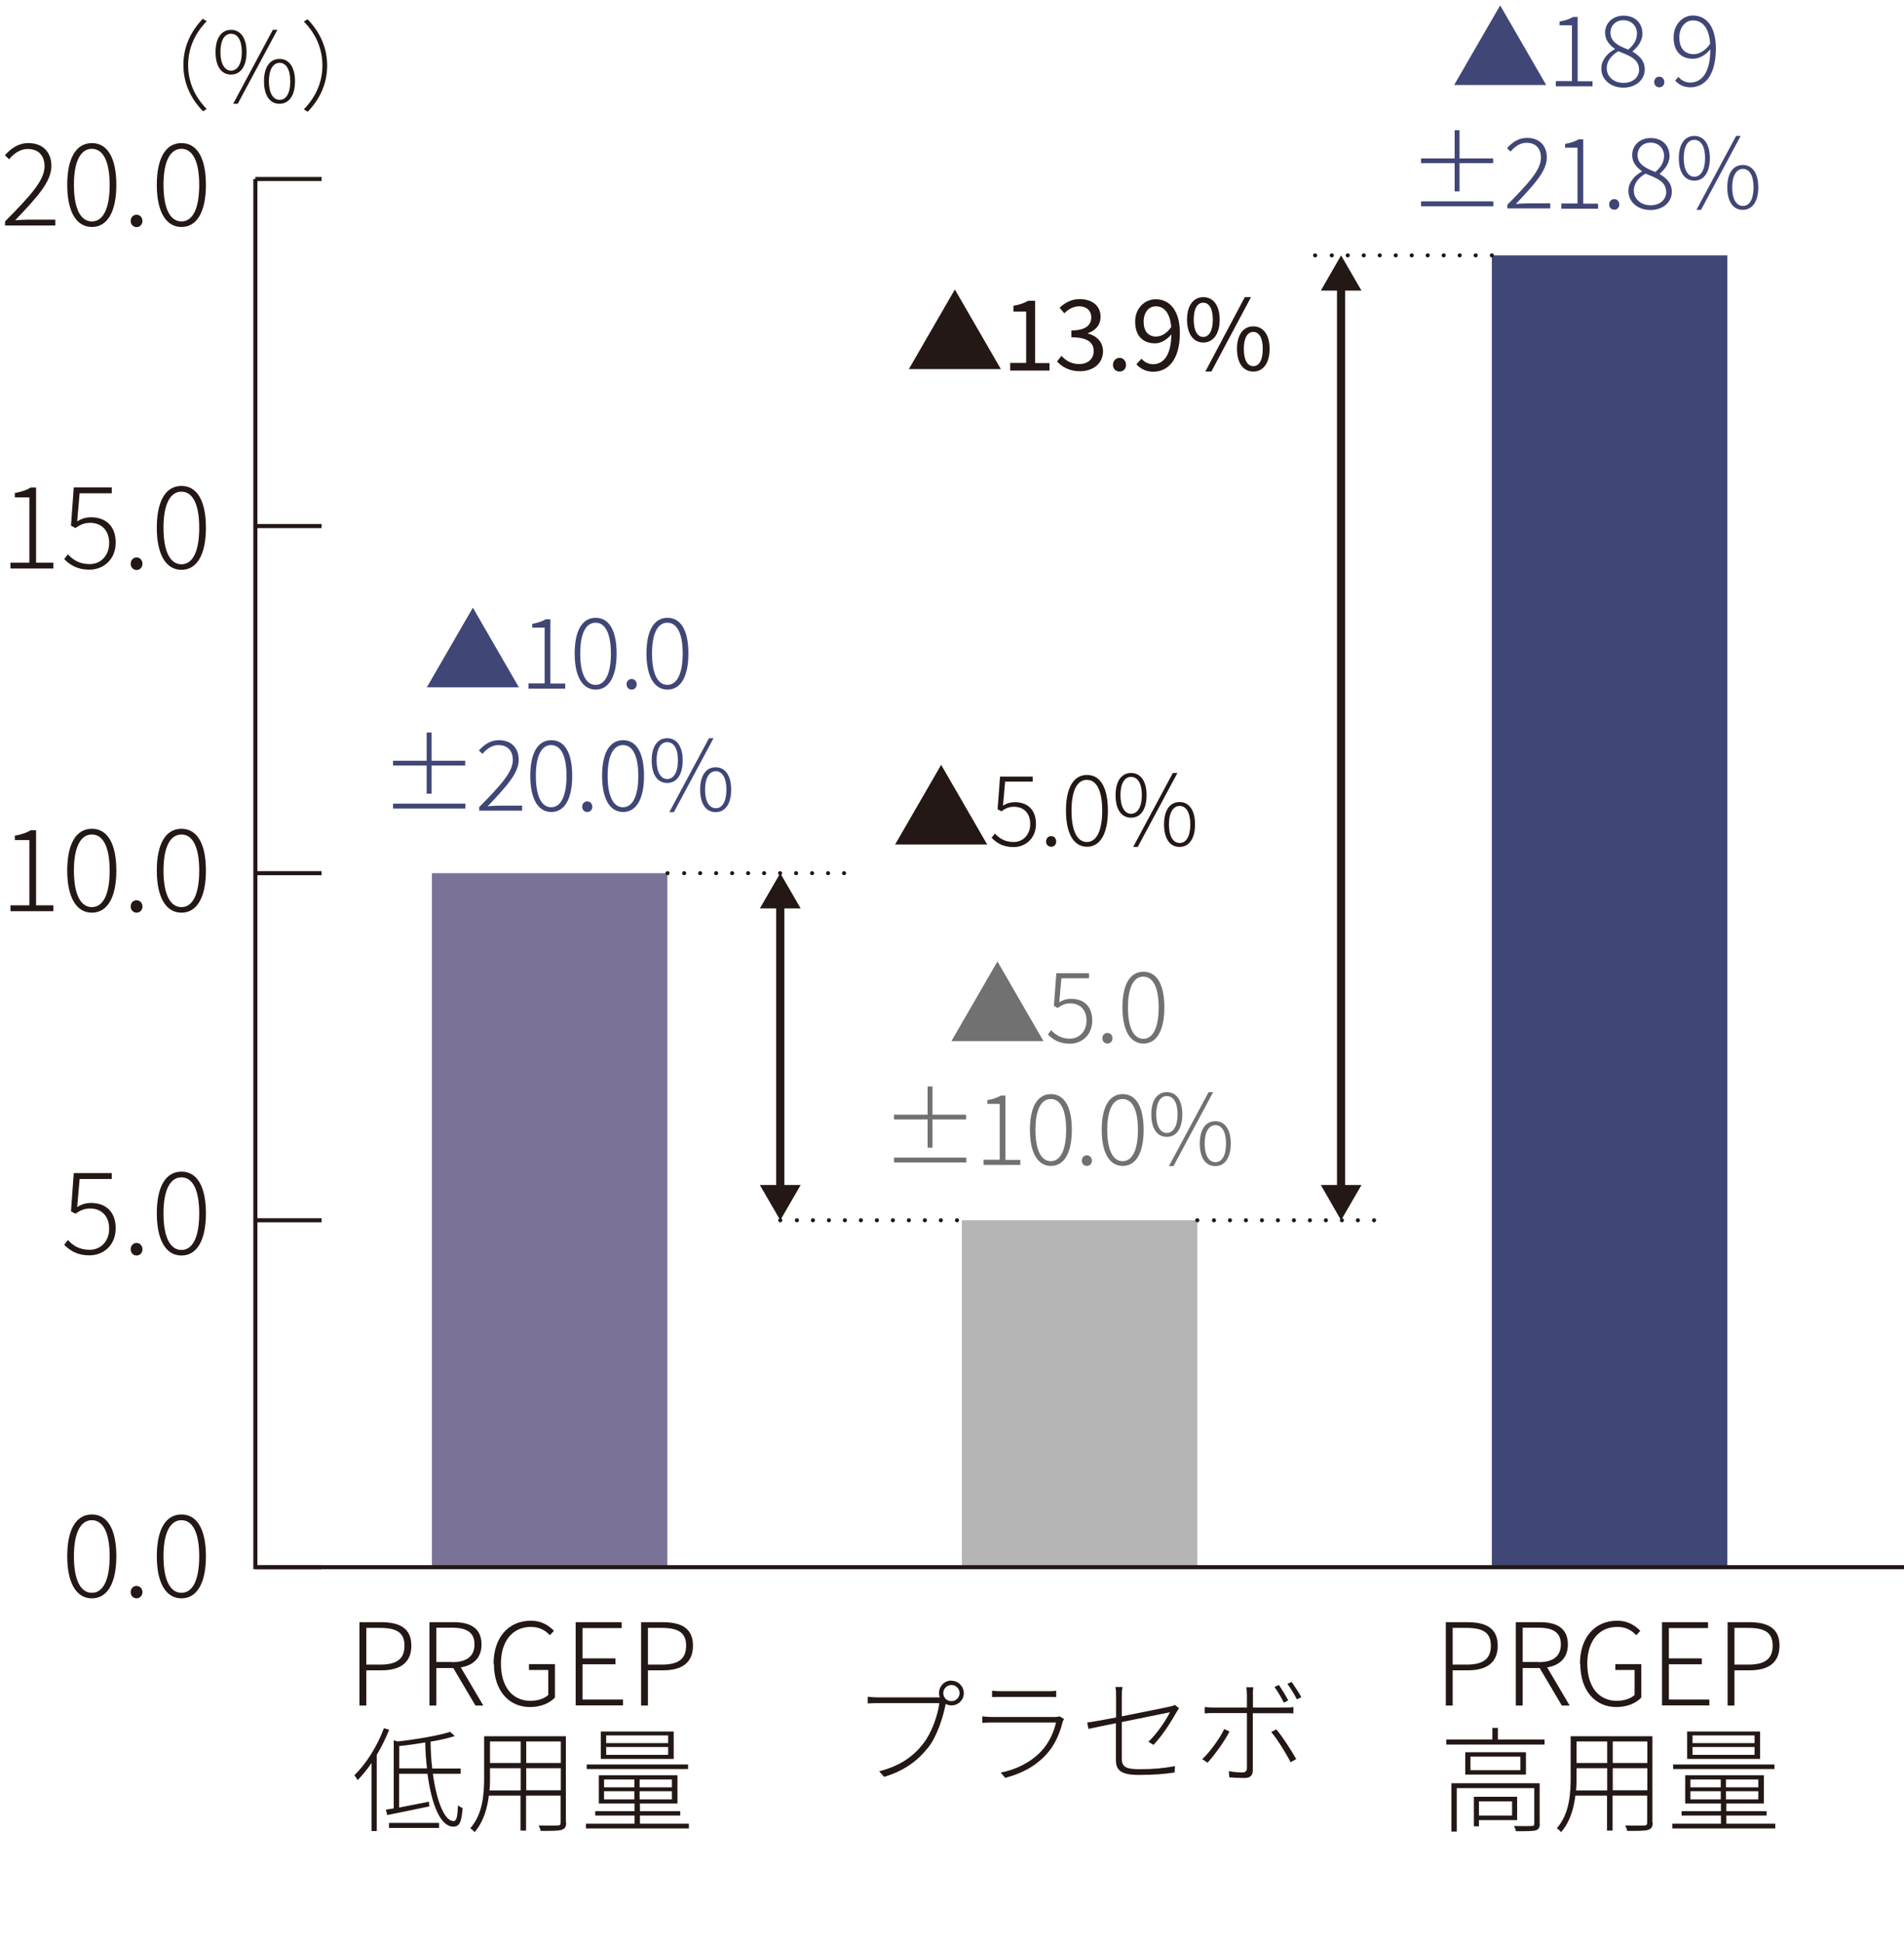 <?xml version="1.0" encoding="UTF-8"?><svg id="_レイヤー_2" xmlns="http://www.w3.org/2000/svg" viewBox="0 0 116.69 119.06"><defs><style>.cls-1{fill:#7b7397;}.cls-1,.cls-2,.cls-3,.cls-4,.cls-5{stroke-width:0px;}.cls-2{fill:#231815;}.cls-6,.cls-7,.cls-8{stroke-width:.25px;}.cls-6,.cls-7,.cls-8,.cls-9{fill:none;stroke:#231815;}.cls-6,.cls-8{stroke-linecap:round;stroke-linejoin:round;}.cls-8{stroke-dasharray:0 0 0 .98;}.cls-3{fill:#b5b5b6;}.cls-4{fill:#727171;}.cls-5{fill:#404676;}.cls-9{stroke-width:.5px;}</style></defs><g id="_レイヤー_1-2"><path class="cls-2" d="m.31,13.57c1.6-1.62,2.42-2.53,2.42-3.38,0-.6-.32-1.06-1.04-1.06-.44,0-.84.27-1.13.63l-.26-.25c.39-.42.82-.74,1.44-.74.89,0,1.41.56,1.41,1.4,0,.97-.88,1.92-2.22,3.33.27-.02.57-.04.84-.04h1.62v.36H.31v-.25Z"/><path class="cls-2" d="m4.12,11.33c0-1.65.55-2.56,1.51-2.56s1.5.91,1.5,2.56-.55,2.58-1.5,2.58-1.51-.94-1.51-2.58Zm2.6,0c0-1.5-.43-2.21-1.09-2.21s-1.1.71-1.1,2.21.43,2.24,1.1,2.24,1.09-.74,1.09-2.24Z"/><path class="cls-2" d="m8.01,13.54c0-.24.17-.38.36-.38s.36.15.36.38-.17.38-.36.38-.36-.15-.36-.38Z"/><path class="cls-2" d="m9.61,11.33c0-1.65.55-2.56,1.51-2.56s1.5.91,1.5,2.56-.55,2.58-1.5,2.58-1.51-.94-1.51-2.58Zm2.6,0c0-1.5-.43-2.21-1.09-2.21s-1.1.71-1.1,2.21.43,2.24,1.1,2.24,1.09-.74,1.09-2.24Z"/><path class="cls-2" d="m.64,34.48h1.16v-4h-.89v-.27c.41-.07.73-.18.97-.33h.33v4.6h1.06v.36H.64v-.36Z"/><path class="cls-2" d="m3.94,34.26l.22-.29c.29.31.67.6,1.34.6s1.19-.52,1.19-1.29-.46-1.24-1.17-1.24c-.37,0-.62.13-.9.32l-.27-.15.17-2.34h2.33v.36h-1.97l-.15,1.72c.25-.15.5-.25.85-.25.84,0,1.51.48,1.51,1.55s-.78,1.66-1.6,1.66-1.25-.34-1.58-.67Z"/><path class="cls-2" d="m8.01,34.55c0-.24.17-.39.36-.39s.36.15.36.39-.17.38-.36.38-.36-.15-.36-.38Z"/><path class="cls-2" d="m9.61,32.34c0-1.65.55-2.56,1.51-2.56s1.5.91,1.5,2.56-.55,2.58-1.5,2.58-1.51-.94-1.51-2.58Zm2.6,0c0-1.5-.43-2.21-1.09-2.21s-1.1.71-1.1,2.21.43,2.24,1.1,2.24,1.09-.74,1.09-2.24Z"/><path class="cls-2" d="m.64,55.48h1.16v-4h-.89v-.27c.41-.07.73-.18.97-.33h.33v4.6h1.06v.36H.64v-.36Z"/><path class="cls-2" d="m4.12,53.35c0-1.65.55-2.56,1.51-2.56s1.5.91,1.5,2.56-.55,2.58-1.5,2.58-1.51-.94-1.51-2.58Zm2.6,0c0-1.5-.43-2.21-1.09-2.21s-1.1.71-1.1,2.21.43,2.24,1.1,2.24,1.09-.74,1.09-2.24Z"/><path class="cls-2" d="m8.01,55.55c0-.24.17-.38.36-.38s.36.15.36.38-.17.38-.36.38-.36-.15-.36-.38Z"/><path class="cls-2" d="m9.61,53.35c0-1.65.55-2.56,1.51-2.56s1.5.91,1.5,2.56-.55,2.58-1.5,2.58-1.51-.94-1.51-2.58Zm2.6,0c0-1.5-.43-2.21-1.09-2.21s-1.1.71-1.1,2.21.43,2.24,1.1,2.24,1.09-.74,1.09-2.24Z"/><path class="cls-2" d="m3.94,76.28l.22-.29c.29.31.67.6,1.34.6s1.19-.52,1.19-1.29-.46-1.24-1.17-1.24c-.37,0-.62.13-.9.32l-.27-.15.17-2.34h2.33v.36h-1.97l-.15,1.72c.25-.15.5-.25.85-.25.84,0,1.51.48,1.51,1.55s-.78,1.66-1.6,1.66-1.25-.34-1.58-.67Z"/><path class="cls-2" d="m8.01,76.56c0-.24.17-.39.36-.39s.36.15.36.39-.17.38-.36.38-.36-.15-.36-.38Z"/><path class="cls-2" d="m9.61,74.36c0-1.65.55-2.56,1.51-2.56s1.5.91,1.5,2.56-.55,2.58-1.5,2.58-1.51-.94-1.51-2.58Zm2.6,0c0-1.5-.43-2.21-1.09-2.21s-1.1.71-1.1,2.21.43,2.24,1.1,2.24,1.09-.74,1.09-2.24Z"/><path class="cls-2" d="m4.12,95.37c0-1.65.55-2.56,1.51-2.56s1.5.91,1.5,2.56-.55,2.58-1.5,2.58-1.51-.94-1.51-2.58Zm2.6,0c0-1.5-.43-2.21-1.09-2.21s-1.1.71-1.1,2.21.43,2.24,1.1,2.24,1.09-.74,1.09-2.24Z"/><path class="cls-2" d="m8.01,97.57c0-.24.17-.38.36-.38s.36.15.36.38-.17.38-.36.38-.36-.15-.36-.38Z"/><path class="cls-2" d="m9.61,95.37c0-1.65.55-2.56,1.51-2.56s1.5.91,1.5,2.56-.55,2.58-1.5,2.58-1.51-.94-1.51-2.58Zm2.6,0c0-1.5-.43-2.21-1.09-2.21s-1.1.71-1.1,2.21.43,2.24,1.1,2.24,1.09-.74,1.09-2.24Z"/><rect class="cls-1" x="26.47" y="53.51" width="14.43" height="42.54"/><rect class="cls-3" x="58.95" y="74.78" width="14.43" height="21.27"/><rect class="cls-5" x="91.43" y="15.65" width="14.43" height="80.4"/><polyline class="cls-7" points="116.69 96.04 15.65 96.04 15.65 10.97"/><line class="cls-7" x1="15.65" y1="96.04" x2="19.71" y2="96.04"/><line class="cls-7" x1="15.65" y1="74.78" x2="19.71" y2="74.78"/><line class="cls-7" x1="15.65" y1="53.51" x2="19.71" y2="53.51"/><line class="cls-7" x1="15.65" y1="32.24" x2="19.71" y2="32.24"/><line class="cls-7" x1="15.65" y1="10.97" x2="19.71" y2="10.97"/><line class="cls-6" x1="51.73" y1="53.51" x2="51.73" y2="53.51"/><line class="cls-8" x1="50.75" y1="53.51" x2="41.4" y2="53.51"/><line class="cls-6" x1="40.91" y1="53.51" x2="40.91" y2="53.51"/><line class="cls-6" x1="58.65" y1="74.78" x2="58.65" y2="74.78"/><line class="cls-8" x1="57.66" y1="74.78" x2="48.31" y2="74.78"/><line class="cls-6" x1="47.82" y1="74.78" x2="47.82" y2="74.78"/><line class="cls-6" x1="84.21" y1="74.78" x2="84.21" y2="74.78"/><line class="cls-8" x1="83.22" y1="74.78" x2="73.88" y2="74.78"/><line class="cls-6" x1="73.38" y1="74.78" x2="73.38" y2="74.78"/><line class="cls-6" x1="91.43" y1="15.65" x2="91.43" y2="15.65"/><line class="cls-8" x1="90.44" y1="15.65" x2="81.09" y2="15.65"/><line class="cls-6" x1="80.6" y1="15.65" x2="80.6" y2="15.65"/><line class="cls-9" x1="47.82" y1="55.3" x2="47.82" y2="72.98"/><polygon class="cls-2" points="46.57 55.67 47.82 53.51 49.07 55.67 46.57 55.67"/><polygon class="cls-2" points="46.57 72.62 47.82 74.78 49.07 72.62 46.57 72.62"/><line class="cls-9" x1="82.19" y1="17.44" x2="82.19" y2="72.98"/><polygon class="cls-2" points="80.95 17.81 82.19 15.65 83.44 17.81 80.95 17.81"/><polygon class="cls-2" points="80.95 72.62 82.19 74.78 83.44 72.62 80.95 72.62"/><path class="cls-5" d="m26.16,42.12l2.82-4.88,2.82,4.88h-5.64Z"/><path class="cls-5" d="m32.39,41.88h.99v-3.42h-.76v-.23c.35-.06.62-.16.83-.28h.28v3.94h.91v.31h-2.25v-.31Z"/><path class="cls-5" d="m35.22,40.05c0-1.42.47-2.19,1.29-2.19s1.28.78,1.28,2.19-.47,2.21-1.28,2.21-1.29-.8-1.29-2.21Zm2.22,0c0-1.28-.37-1.89-.94-1.89s-.94.61-.94,1.89.37,1.92.94,1.92.94-.64.94-1.92Z"/><path class="cls-5" d="m38.4,41.94c0-.2.14-.33.31-.33s.31.13.31.33-.14.32-.31.32-.31-.13-.31-.32Z"/><path class="cls-5" d="m39.62,40.05c0-1.42.47-2.19,1.29-2.19s1.28.78,1.28,2.19-.47,2.21-1.28,2.21-1.29-.8-1.29-2.21Zm2.22,0c0-1.28-.37-1.89-.94-1.89s-.94.61-.94,1.89.37,1.92.94,1.92.94-.64.94-1.92Z"/><path class="cls-5" d="m26.45,46.91v1.73h-.3v-1.73h-2.06v-.29h2.06v-1.73h.3v1.73h2.06v.29h-2.06Zm2.07,2.64h-4.43v-.3h4.43v.3Z"/><path class="cls-5" d="m29.36,49.47c1.37-1.39,2.07-2.17,2.07-2.9,0-.52-.28-.91-.89-.91-.38,0-.72.23-.97.54l-.22-.21c.33-.36.7-.63,1.23-.63.76,0,1.21.48,1.21,1.2,0,.83-.76,1.64-1.9,2.85.23-.02.49-.04.72-.04h1.39v.31h-2.63v-.22Z"/><path class="cls-5" d="m32.5,47.55c0-1.42.47-2.19,1.29-2.19s1.28.78,1.28,2.19-.47,2.21-1.28,2.21-1.29-.8-1.29-2.21Zm2.22,0c0-1.28-.37-1.89-.94-1.89s-.94.61-.94,1.89.37,1.92.94,1.92.94-.64.94-1.92Z"/><path class="cls-5" d="m35.68,49.44c0-.2.14-.33.31-.33s.31.13.31.33-.14.32-.31.32-.31-.13-.31-.32Z"/><path class="cls-5" d="m36.9,47.55c0-1.42.47-2.19,1.29-2.19s1.28.78,1.28,2.19-.47,2.21-1.28,2.21-1.29-.8-1.29-2.21Zm2.22,0c0-1.28-.37-1.89-.94-1.89s-.94.61-.94,1.89.37,1.92.94,1.92.94-.64.94-1.92Z"/><path class="cls-5" d="m39.94,46.6c0-.87.37-1.36.95-1.36s.95.49.95,1.36-.36,1.38-.95,1.38-.95-.5-.95-1.38Zm1.61,0c0-.73-.26-1.12-.66-1.12s-.65.4-.65,1.12.26,1.14.65,1.14.66-.41.66-1.14Zm1.9-1.36h.28l-2.43,4.53h-.28l2.43-4.53Zm-.54,3.15c0-.88.37-1.37.95-1.37s.95.49.95,1.37-.37,1.38-.95,1.38-.95-.49-.95-1.38Zm1.61,0c0-.73-.26-1.13-.65-1.13s-.66.4-.66,1.13.26,1.14.66,1.14.65-.41.65-1.14Z"/><path class="cls-5" d="m89.12,5.21l2.82-4.88,2.82,4.88h-5.64Z"/><path class="cls-5" d="m95.35,4.97h.99V1.55h-.76v-.23c.35-.06.62-.16.83-.28h.28v3.94h.91v.31h-2.25v-.31Z"/><path class="cls-5" d="m98.14,4.2c0-.57.44-.98.83-1.19v-.02c-.31-.21-.6-.53-.6-.98,0-.62.49-1.05,1.13-1.05.73,0,1.16.47,1.16,1.11,0,.47-.35.87-.6,1.07v.03c.37.23.74.51.74,1.09,0,.62-.53,1.11-1.31,1.11s-1.35-.5-1.35-1.16Zm2.31.05c0-.64-.62-.85-1.27-1.11-.41.25-.71.59-.71,1.04,0,.51.43.9,1.03.9s.96-.37.96-.83Zm-.12-2.17c0-.46-.31-.84-.84-.84-.46,0-.79.32-.79.77,0,.58.55.82,1.09,1.03.35-.29.53-.61.53-.96Z"/><path class="cls-5" d="m101.38,5.03c0-.2.14-.33.31-.33s.31.12.31.33-.14.32-.31.32-.31-.13-.31-.32Z"/><path class="cls-5" d="m102.66,4.94l.21-.23c.18.23.44.35.71.35.66,0,1.24-.53,1.24-2.04-.29.36-.68.58-1.06.58-.74,0-1.19-.46-1.19-1.31,0-.79.55-1.34,1.18-1.34.85,0,1.41.71,1.41,2.01,0,1.76-.75,2.39-1.57,2.39-.41,0-.71-.17-.93-.42Zm1.15-1.62c.3,0,.69-.18,1-.64-.06-.88-.41-1.43-1.06-1.43-.47,0-.83.44-.83,1.04s.27,1.03.89,1.03Z"/><path class="cls-5" d="m89.45,10v1.73h-.3v-1.73h-2.06v-.29h2.06v-1.73h.3v1.73h2.06v.29h-2.06Zm2.07,2.64h-4.43v-.3h4.43v.3Z"/><path class="cls-5" d="m92.37,12.56c1.37-1.39,2.07-2.17,2.07-2.9,0-.52-.28-.91-.89-.91-.38,0-.72.23-.97.54l-.22-.21c.33-.36.7-.63,1.23-.63.76,0,1.21.48,1.21,1.2,0,.83-.76,1.64-1.9,2.85.23-.02.49-.04.72-.04h1.39v.31h-2.63v-.22Z"/><path class="cls-5" d="m95.69,12.47h.99v-3.42h-.76v-.23c.35-.06.62-.16.83-.28h.28v3.94h.91v.31h-2.25v-.31Z"/><path class="cls-5" d="m98.62,12.53c0-.2.14-.33.31-.33s.31.12.31.33-.14.32-.31.32-.31-.13-.31-.32Z"/><path class="cls-5" d="m99.8,11.7c0-.57.44-.98.83-1.19v-.02c-.31-.21-.6-.53-.6-.98,0-.62.49-1.05,1.13-1.05.73,0,1.16.47,1.16,1.11,0,.47-.35.87-.6,1.07v.03c.37.23.74.51.74,1.09,0,.62-.53,1.11-1.31,1.11s-1.35-.5-1.35-1.16Zm2.31.05c0-.64-.62-.85-1.27-1.11-.41.25-.71.59-.71,1.04,0,.51.43.9,1.03.9s.96-.37.96-.83Zm-.12-2.17c0-.46-.31-.84-.84-.84-.46,0-.79.32-.79.77,0,.58.55.82,1.09,1.03.35-.29.53-.61.53-.96Z"/><path class="cls-5" d="m102.89,9.69c0-.87.37-1.36.95-1.36s.95.49.95,1.36-.36,1.38-.95,1.38-.95-.5-.95-1.38Zm1.61,0c0-.73-.26-1.12-.66-1.12s-.65.4-.65,1.12.26,1.14.65,1.14.66-.41.66-1.14Zm1.9-1.36h.28l-2.43,4.53h-.28l2.43-4.53Zm-.54,3.15c0-.88.37-1.37.95-1.37s.95.49.95,1.37-.37,1.38-.95,1.38-.95-.49-.95-1.38Zm1.61,0c0-.73-.26-1.13-.65-1.13s-.66.4-.66,1.13.26,1.14.66,1.14.65-.41.65-1.14Z"/><path class="cls-4" d="m58.31,63.8l2.82-4.88,2.82,4.88h-5.64Z"/><path class="cls-4" d="m64.23,63.38l.19-.25c.25.26.58.52,1.15.52s1.02-.44,1.02-1.1-.39-1.06-1-1.06c-.32,0-.53.11-.77.28l-.23-.13.15-2h2v.31h-1.69l-.13,1.47c.21-.13.43-.21.73-.21.72,0,1.29.41,1.29,1.33s-.67,1.42-1.37,1.42-1.07-.29-1.35-.57Z"/><path class="cls-4" d="m67.56,63.63c0-.2.14-.33.31-.33s.31.13.31.33-.14.32-.31.32-.31-.13-.31-.32Z"/><path class="cls-4" d="m68.79,61.74c0-1.42.47-2.19,1.29-2.19s1.28.78,1.28,2.19-.47,2.21-1.28,2.21-1.29-.8-1.29-2.21Zm2.22,0c0-1.28-.37-1.89-.94-1.89s-.94.61-.94,1.89.37,1.92.94,1.92.94-.64.94-1.92Z"/><path class="cls-4" d="m57.15,68.6v1.73h-.3v-1.73h-2.06v-.29h2.06v-1.73h.3v1.73h2.06v.29h-2.06Zm2.07,2.64h-4.43v-.3h4.43v.3Z"/><path class="cls-4" d="m60.28,71.07h.99v-3.42h-.76v-.23c.35-.06.62-.16.83-.28h.28v3.94h.91v.31h-2.25v-.31Z"/><path class="cls-4" d="m63.12,69.24c0-1.42.47-2.19,1.29-2.19s1.28.78,1.28,2.19-.47,2.21-1.28,2.21-1.29-.8-1.29-2.21Zm2.22,0c0-1.28-.37-1.89-.94-1.89s-.94.61-.94,1.89.37,1.92.94,1.92.94-.64.94-1.92Z"/><path class="cls-4" d="m66.3,71.13c0-.2.14-.33.31-.33s.31.13.31.33-.14.32-.31.32-.31-.13-.31-.32Z"/><path class="cls-4" d="m67.52,69.24c0-1.42.47-2.19,1.29-2.19s1.28.78,1.28,2.19-.47,2.21-1.28,2.21-1.29-.8-1.29-2.21Zm2.22,0c0-1.28-.37-1.89-.94-1.89s-.94.61-.94,1.89.37,1.92.94,1.92.94-.64.94-1.92Z"/><path class="cls-4" d="m70.56,68.29c0-.87.37-1.36.95-1.36s.95.49.95,1.36-.36,1.38-.95,1.38-.95-.5-.95-1.38Zm1.61,0c0-.73-.26-1.12-.66-1.12s-.65.4-.65,1.12.26,1.14.65,1.14.66-.41.66-1.14Zm1.9-1.36h.28l-2.43,4.53h-.28l2.43-4.53Zm-.54,3.15c0-.88.37-1.37.95-1.37s.95.49.95,1.37-.37,1.38-.95,1.38-.95-.49-.95-1.38Zm1.61,0c0-.73-.26-1.13-.65-1.13s-.66.4-.66,1.13.26,1.14.66,1.14.65-.41.65-1.14Z"/><path class="cls-2" d="m54.86,51.75l2.82-4.88,2.82,4.88h-5.64Z"/><path class="cls-2" d="m60.78,51.33l.19-.25c.25.26.58.52,1.15.52s1.02-.44,1.02-1.1-.39-1.06-1-1.06c-.32,0-.53.11-.77.28l-.23-.13.15-2h2v.31h-1.69l-.13,1.47c.21-.13.43-.21.73-.21.72,0,1.29.41,1.29,1.33s-.67,1.42-1.37,1.42-1.07-.29-1.35-.57Z"/><path class="cls-2" d="m64.11,51.57c0-.2.14-.33.31-.33s.31.12.31.33-.14.32-.31.32-.31-.13-.31-.32Z"/><path class="cls-2" d="m65.33,49.68c0-1.42.47-2.19,1.29-2.19s1.28.78,1.28,2.19-.47,2.21-1.28,2.21-1.29-.8-1.29-2.21Zm2.22,0c0-1.28-.37-1.89-.94-1.89s-.94.61-.94,1.89.37,1.92.94,1.92.94-.64.94-1.92Z"/><path class="cls-2" d="m68.37,48.73c0-.87.37-1.36.95-1.36s.95.49.95,1.36-.36,1.38-.95,1.38-.95-.5-.95-1.38Zm1.61,0c0-.73-.26-1.12-.66-1.12s-.65.4-.65,1.12.26,1.14.65,1.14.66-.41.66-1.14Zm1.9-1.36h.28l-2.43,4.53h-.28l2.43-4.53Zm-.54,3.15c0-.88.37-1.37.95-1.37s.95.49.95,1.37-.37,1.38-.95,1.38-.95-.49-.95-1.38Zm1.61,0c0-.73-.26-1.13-.65-1.13s-.66.4-.66,1.13.26,1.14.66,1.14.65-.41.65-1.14Z"/><path class="cls-2" d="m55.7,22.62l2.82-4.88,2.82,4.88h-5.64Z"/><path class="cls-2" d="m61.91,22.24h.98v-3.15h-.78v-.35c.39-.07.67-.17.91-.31h.42v3.82h.88v.46h-2.41v-.46Z"/><path class="cls-2" d="m64.77,22.17l.28-.36c.26.27.59.5,1.09.5.52,0,.89-.31.89-.79,0-.51-.35-.85-1.37-.85v-.42c.91,0,1.22-.35,1.22-.8,0-.41-.29-.68-.74-.68-.35,0-.67.18-.91.43l-.29-.34c.33-.31.72-.53,1.23-.53.74,0,1.28.39,1.28,1.08,0,.52-.32.85-.78,1.01v.02c.52.13.93.5.93,1.09,0,.76-.63,1.22-1.41,1.22-.69,0-1.12-.29-1.41-.6Z"/><path class="cls-2" d="m68.21,22.36c0-.25.18-.43.4-.43s.4.17.4.43-.18.41-.4.41-.4-.17-.4-.41Z"/><path class="cls-2" d="m69.65,22.32l.31-.34c.17.21.43.34.7.34.6,0,1.11-.47,1.13-1.83-.28.34-.65.55-1,.55-.74,0-1.22-.45-1.22-1.33,0-.82.58-1.37,1.26-1.37.85,0,1.48.68,1.48,2.06,0,1.71-.77,2.38-1.63,2.38-.46,0-.79-.19-1.03-.45Zm1.23-1.7c.28,0,.62-.17.9-.58-.07-.83-.41-1.27-.95-1.27-.42,0-.74.37-.74.94s.26.92.8.92Z"/><path class="cls-2" d="m72.75,19.59c0-.88.4-1.38,1-1.38s1,.5,1,1.38-.4,1.4-1,1.4-1-.51-1-1.4Zm1.58,0c0-.7-.24-1.04-.59-1.04s-.58.34-.58,1.04.24,1.06.58,1.06.59-.35.59-1.06Zm1.97-1.38h.37l-2.43,4.56h-.37l2.42-4.56Zm-.49,3.17c0-.88.4-1.38,1-1.38s1,.5,1,1.38-.4,1.39-1,1.39-1-.5-1-1.39Zm1.58,0c0-.7-.24-1.04-.58-1.04s-.58.34-.58,1.04.23,1.06.58,1.06.58-.35.58-1.06Z"/><path class="cls-2" d="m12.44,1.16l.23.14c-.74.76-1.14,1.67-1.14,2.69s.4,1.94,1.14,2.69l-.23.14c-.76-.79-1.2-1.73-1.2-2.84s.44-2.05,1.2-2.84Z"/><path class="cls-2" d="m13.21,3.19c0-.87.37-1.36.95-1.36s.95.49.95,1.36-.36,1.38-.95,1.38-.95-.5-.95-1.38Zm1.61,0c0-.73-.26-1.12-.66-1.12s-.65.4-.65,1.12.26,1.14.65,1.14.66-.41.66-1.14Zm1.9-1.36h.28l-2.43,4.53h-.28l2.43-4.53Zm-.54,3.15c0-.88.37-1.37.95-1.37s.95.49.95,1.37-.37,1.38-.95,1.38-.95-.49-.95-1.38Zm1.61,0c0-.73-.26-1.13-.65-1.13s-.66.4-.66,1.13.26,1.14.66,1.14.65-.41.65-1.14Z"/><path class="cls-2" d="m18.85,6.84l-.23-.14c.74-.76,1.14-1.67,1.14-2.69s-.4-1.94-1.14-2.69l.23-.14c.76.79,1.2,1.73,1.2,2.84s-.44,2.05-1.2,2.84Z"/><path class="cls-2" d="m22.03,99.41h1.32c1.16,0,1.86.38,1.86,1.44s-.7,1.51-1.83,1.51h-.93v2.16h-.42v-5.11Zm1.27,2.6c1.01,0,1.49-.34,1.49-1.16s-.5-1.09-1.52-1.09h-.82v2.25h.85Z"/><path class="cls-2" d="m26.32,99.41h1.49c1.02,0,1.7.37,1.7,1.37,0,.81-.5,1.28-1.27,1.4l1.38,2.34h-.48l-1.36-2.3h-1.04v2.3h-.42v-5.11Zm1.39,2.45c.88,0,1.37-.35,1.37-1.09s-.49-1.02-1.37-1.02h-.97v2.1h.97Z"/><path class="cls-2" d="m30.25,101.96c0-1.63.93-2.64,2.28-2.64.69,0,1.13.32,1.42.62l-.25.27c-.26-.28-.61-.51-1.16-.51-1.13,0-1.84.87-1.84,2.25s.67,2.28,1.81,2.28c.43,0,.85-.13,1.09-.36v-1.53h-1.18v-.36h1.59v2.05c-.32.34-.85.58-1.53.58-1.31,0-2.21-1.02-2.21-2.65Z"/><path class="cls-2" d="m35.28,99.41h2.82v.36h-2.4v1.86h2.02v.36h-2.02v2.16h2.48v.36h-2.9v-5.11Z"/><path class="cls-2" d="m39.29,99.41h1.32c1.16,0,1.86.38,1.86,1.44s-.7,1.51-1.83,1.51h-.93v2.16h-.42v-5.11Zm1.27,2.6c1.01,0,1.49-.34,1.49-1.16s-.5-1.09-1.52-1.09h-.82v2.25h.85Z"/><path class="cls-2" d="m23.85,106c-.21.53-.47,1.06-.76,1.54v4.67h-.32v-4.17c-.27.4-.56.75-.85,1.05-.04-.06-.14-.23-.2-.3.72-.7,1.4-1.78,1.81-2.88l.32.09Zm2.68,2.7c.24,1.77.74,2.91,1.27,2.9.18,0,.24-.27.27-.97.07.07.2.14.28.17-.06.87-.19,1.14-.57,1.14-.78,0-1.33-1.33-1.58-3.24h-1.74v2.07c.55-.11,1.2-.23,1.83-.36l.02.29c-.92.19-1.87.39-2.58.53l-.08-.33c.15-.02.31-.05.48-.08v-4.17l.25.07c1.16-.13,2.49-.36,3.21-.59l.28.26c-.41.13-.92.25-1.48.34,0,.59.04,1.14.1,1.65h1.74v.32h-1.7Zm-2.69,3.01h3.07v.31h-3.07v-.31Zm2.33-3.33c-.06-.5-.1-1.04-.11-1.6-.52.09-1.07.17-1.59.22v1.37h1.7Z"/><path class="cls-2" d="m34.7,111.68c0,.28-.08.39-.29.46-.21.06-.6.06-1.28.06,0-.09-.07-.24-.12-.33.55.01,1.03,0,1.17,0,.13,0,.18-.04.18-.18v-1.65h-2.12v2.14h-.34v-2.14h-1.94c-.1.79-.33,1.62-.88,2.24-.05-.08-.18-.2-.26-.24.78-.88.85-2.12.85-3.1v-2.54h5.01v5.29Zm-2.79-1.97v-1.35h-1.88v.58c0,.25,0,.51-.03.78h1.91Zm-1.88-2.99v1.32h1.88v-1.32h-1.88Zm4.34,0h-2.12v1.32h2.12v-1.32Zm0,2.99v-1.35h-2.12v1.35h2.12Z"/><path class="cls-2" d="m42.22,111.76v.29h-6.31v-.29h2.98v-.5h-2.41v-.27h2.41v-.47h-2.19v-1.73h4.82v1.73h-2.3v.47h2.47v.27h-2.47v.5h3Zm-.05-3.35h-6.21v-.28h6.21v.28Zm-.88-.62h-4.47v-1.68h4.47v1.68Zm-4.27,1.74h1.86v-.48h-1.86v.48Zm1.86.74v-.5h-1.86v.5h1.86Zm2.07-3.92h-3.8v.47h3.8v-.47Zm0,.71h-3.8v.48h3.8v-.48Zm.23,1.99h-1.98v.48h1.98v-.48Zm0,.72h-1.98v.5h1.98v-.5Z"/><path class="cls-2" d="m88.61,99.41h1.32c1.16,0,1.86.38,1.86,1.44s-.7,1.51-1.83,1.51h-.93v2.16h-.42v-5.11Zm1.27,2.6c1.01,0,1.49-.34,1.49-1.16s-.5-1.09-1.52-1.09h-.82v2.25h.85Z"/><path class="cls-2" d="m92.9,99.41h1.49c1.02,0,1.7.37,1.7,1.37,0,.81-.5,1.28-1.27,1.4l1.38,2.34h-.48l-1.36-2.3h-1.04v2.3h-.42v-5.11Zm1.39,2.45c.88,0,1.37-.35,1.37-1.09s-.49-1.02-1.37-1.02h-.97v2.1h.97Z"/><path class="cls-2" d="m96.83,101.96c0-1.63.93-2.64,2.28-2.64.69,0,1.13.32,1.42.62l-.25.27c-.26-.28-.61-.51-1.16-.51-1.13,0-1.84.87-1.84,2.25s.67,2.28,1.81,2.28c.43,0,.85-.13,1.09-.36v-1.53h-1.18v-.36h1.59v2.05c-.32.34-.85.58-1.53.58-1.31,0-2.21-1.02-2.21-2.65Z"/><path class="cls-2" d="m101.86,99.41h2.82v.36h-2.4v1.86h2.02v.36h-2.02v2.16h2.48v.36h-2.9v-5.11Z"/><path class="cls-2" d="m105.88,99.41h1.32c1.16,0,1.86.38,1.86,1.44s-.7,1.51-1.83,1.51h-.93v2.16h-.42v-5.11Zm1.27,2.6c1.01,0,1.49-.34,1.49-1.16s-.5-1.09-1.52-1.09h-.82v2.25h.85Z"/><path class="cls-2" d="m94.66,106.6v.31h-6.02v-.31h2.82v-.71h.34v.71h2.87Zm-.29,5.16c0,.22-.06.34-.25.41-.21.05-.59.05-1.21.05-.02-.1-.07-.22-.12-.32.54.01.96.01,1.08,0,.13,0,.16-.04.16-.14v-2.18h-4.75v2.66h-.33v-2.96h5.41v2.49Zm-.85-4.38v1.37h-3.72v-1.37h3.72Zm-.34.27h-3.06v.83h3.06v-.83Zm-2.54,3.89v.38h-.31v-1.81h2.65v1.43h-2.34Zm0-1.15v.87h2.03v-.87h-2.03Z"/><path class="cls-2" d="m101.29,111.68c0,.28-.08.39-.29.46-.21.06-.6.06-1.28.06,0-.09-.07-.24-.12-.33.55.01,1.03,0,1.17,0,.13,0,.18-.04.18-.18v-1.65h-2.12v2.14h-.34v-2.14h-1.94c-.1.79-.33,1.62-.88,2.24-.05-.08-.18-.2-.26-.24.78-.88.85-2.12.85-3.1v-2.54h5.01v5.29Zm-2.79-1.97v-1.35h-1.88v.58c0,.25,0,.51-.03.78h1.91Zm-1.88-2.99v1.32h1.88v-1.32h-1.88Zm4.34,0h-2.12v1.32h2.12v-1.32Zm0,2.99v-1.35h-2.12v1.35h2.12Z"/><path class="cls-2" d="m108.8,111.76v.29h-6.31v-.29h2.98v-.5h-2.41v-.27h2.41v-.47h-2.19v-1.73h4.82v1.73h-2.3v.47h2.47v.27h-2.47v.5h3Zm-.05-3.35h-6.21v-.28h6.21v.28Zm-.88-.62h-4.47v-1.68h4.47v1.68Zm-4.27,1.74h1.86v-.48h-1.86v.48Zm1.86.74v-.5h-1.86v.5h1.86Zm2.07-3.92h-3.8v.47h3.8v-.47Zm0,.71h-3.8v.48h3.8v-.48Zm.23,1.99h-1.98v.48h1.98v-.48Zm0,.72h-1.98v.5h1.98v-.5Z"/><path class="cls-2" d="m58.31,103c.42,0,.76.34.76.76s-.34.75-.76.75c-.13,0-.25-.04-.36-.09v.04c-.15.76-.51,1.91-1.04,2.6-.64.81-1.42,1.43-2.72,1.83l-.31-.34c1.34-.35,2.12-.94,2.72-1.72.51-.66.88-1.74.97-2.46h-3.77c-.25,0-.43.01-.62.02v-.41c.18.02.39.04.62.04h3.67s.09,0,.13,0c-.04-.08-.05-.17-.05-.27,0-.42.33-.76.75-.76Zm0,1.25c.27,0,.5-.22.5-.49s-.22-.5-.5-.5-.5.23-.5.5.22.49.5.49Z"/><path class="cls-2" d="m65.13,105.5c-.16.69-.48,1.45-1.01,2.02-.75.81-1.62,1.19-2.51,1.43l-.28-.32c.95-.19,1.86-.64,2.49-1.32.46-.48.77-1.17.9-1.75h-3.92c-.16,0-.38,0-.6.02v-.4c.22.03.43.04.6.04h3.82c.12,0,.25-.01.32-.04l.27.16s-.06.12-.08.16Zm-3.75-1.86h2.79c.22,0,.41,0,.56-.03v.39c-.15-.01-.34-.01-.57-.01h-2.79c-.2,0-.39,0-.57.01v-.39c.18.02.35.03.57.03Z"/><path class="cls-2" d="m68.4,105.6c-.76.15-1.42.29-1.69.35l-.08-.39c.31-.04.99-.16,1.77-.31v-1.32c0-.2,0-.35-.04-.55h.43c-.03.2-.04.36-.04.55v1.25c1.28-.25,2.68-.54,2.96-.6.13-.03.24-.06.29-.1l.26.2c-.04.06-.1.15-.14.22-.33.57-.83,1.41-1.43,2.03l-.31-.19c.56-.53,1.11-1.37,1.32-1.81-.05.01-1.58.32-2.95.6v2.22c0,.51.22.67,1.09.67s1.47-.06,2.17-.19l-.02.39c-.65.1-1.27.15-2.21.15-1.13,0-1.39-.32-1.39-.92v-2.24Z"/><path class="cls-2" d="m74,108.02l-.32-.22c.47-.42,1.09-1.29,1.35-1.84l.32.15c-.29.59-.94,1.47-1.34,1.91Zm2.79-4.19v.81h1.98c.15,0,.34,0,.5-.03v.39c-.17-.01-.34-.01-.5-.01h-1.99v3.47c0,.34-.14.5-.53.5-.25,0-.67-.02-.91-.04l-.03-.38c.31.06.64.08.83.08s.28-.09.28-.28v-3.36h-2.04c-.22,0-.37,0-.55.02v-.39c.18.02.32.03.54.03h2.05v-.81c0-.14-.02-.34-.04-.43h.43c-.01.1-.03.3-.03.43Zm2.65,3.97l-.34.19c-.27-.52-.81-1.4-1.19-1.85l.31-.16c.39.45.94,1.32,1.22,1.82Zm-.49-3.59l-.27.13c-.13-.28-.38-.69-.57-.96l.27-.12c.17.25.43.66.57.95Zm.8-.2l-.27.13c-.15-.31-.39-.69-.58-.95l.26-.12c.18.26.46.68.6.95Z"/></g></svg>